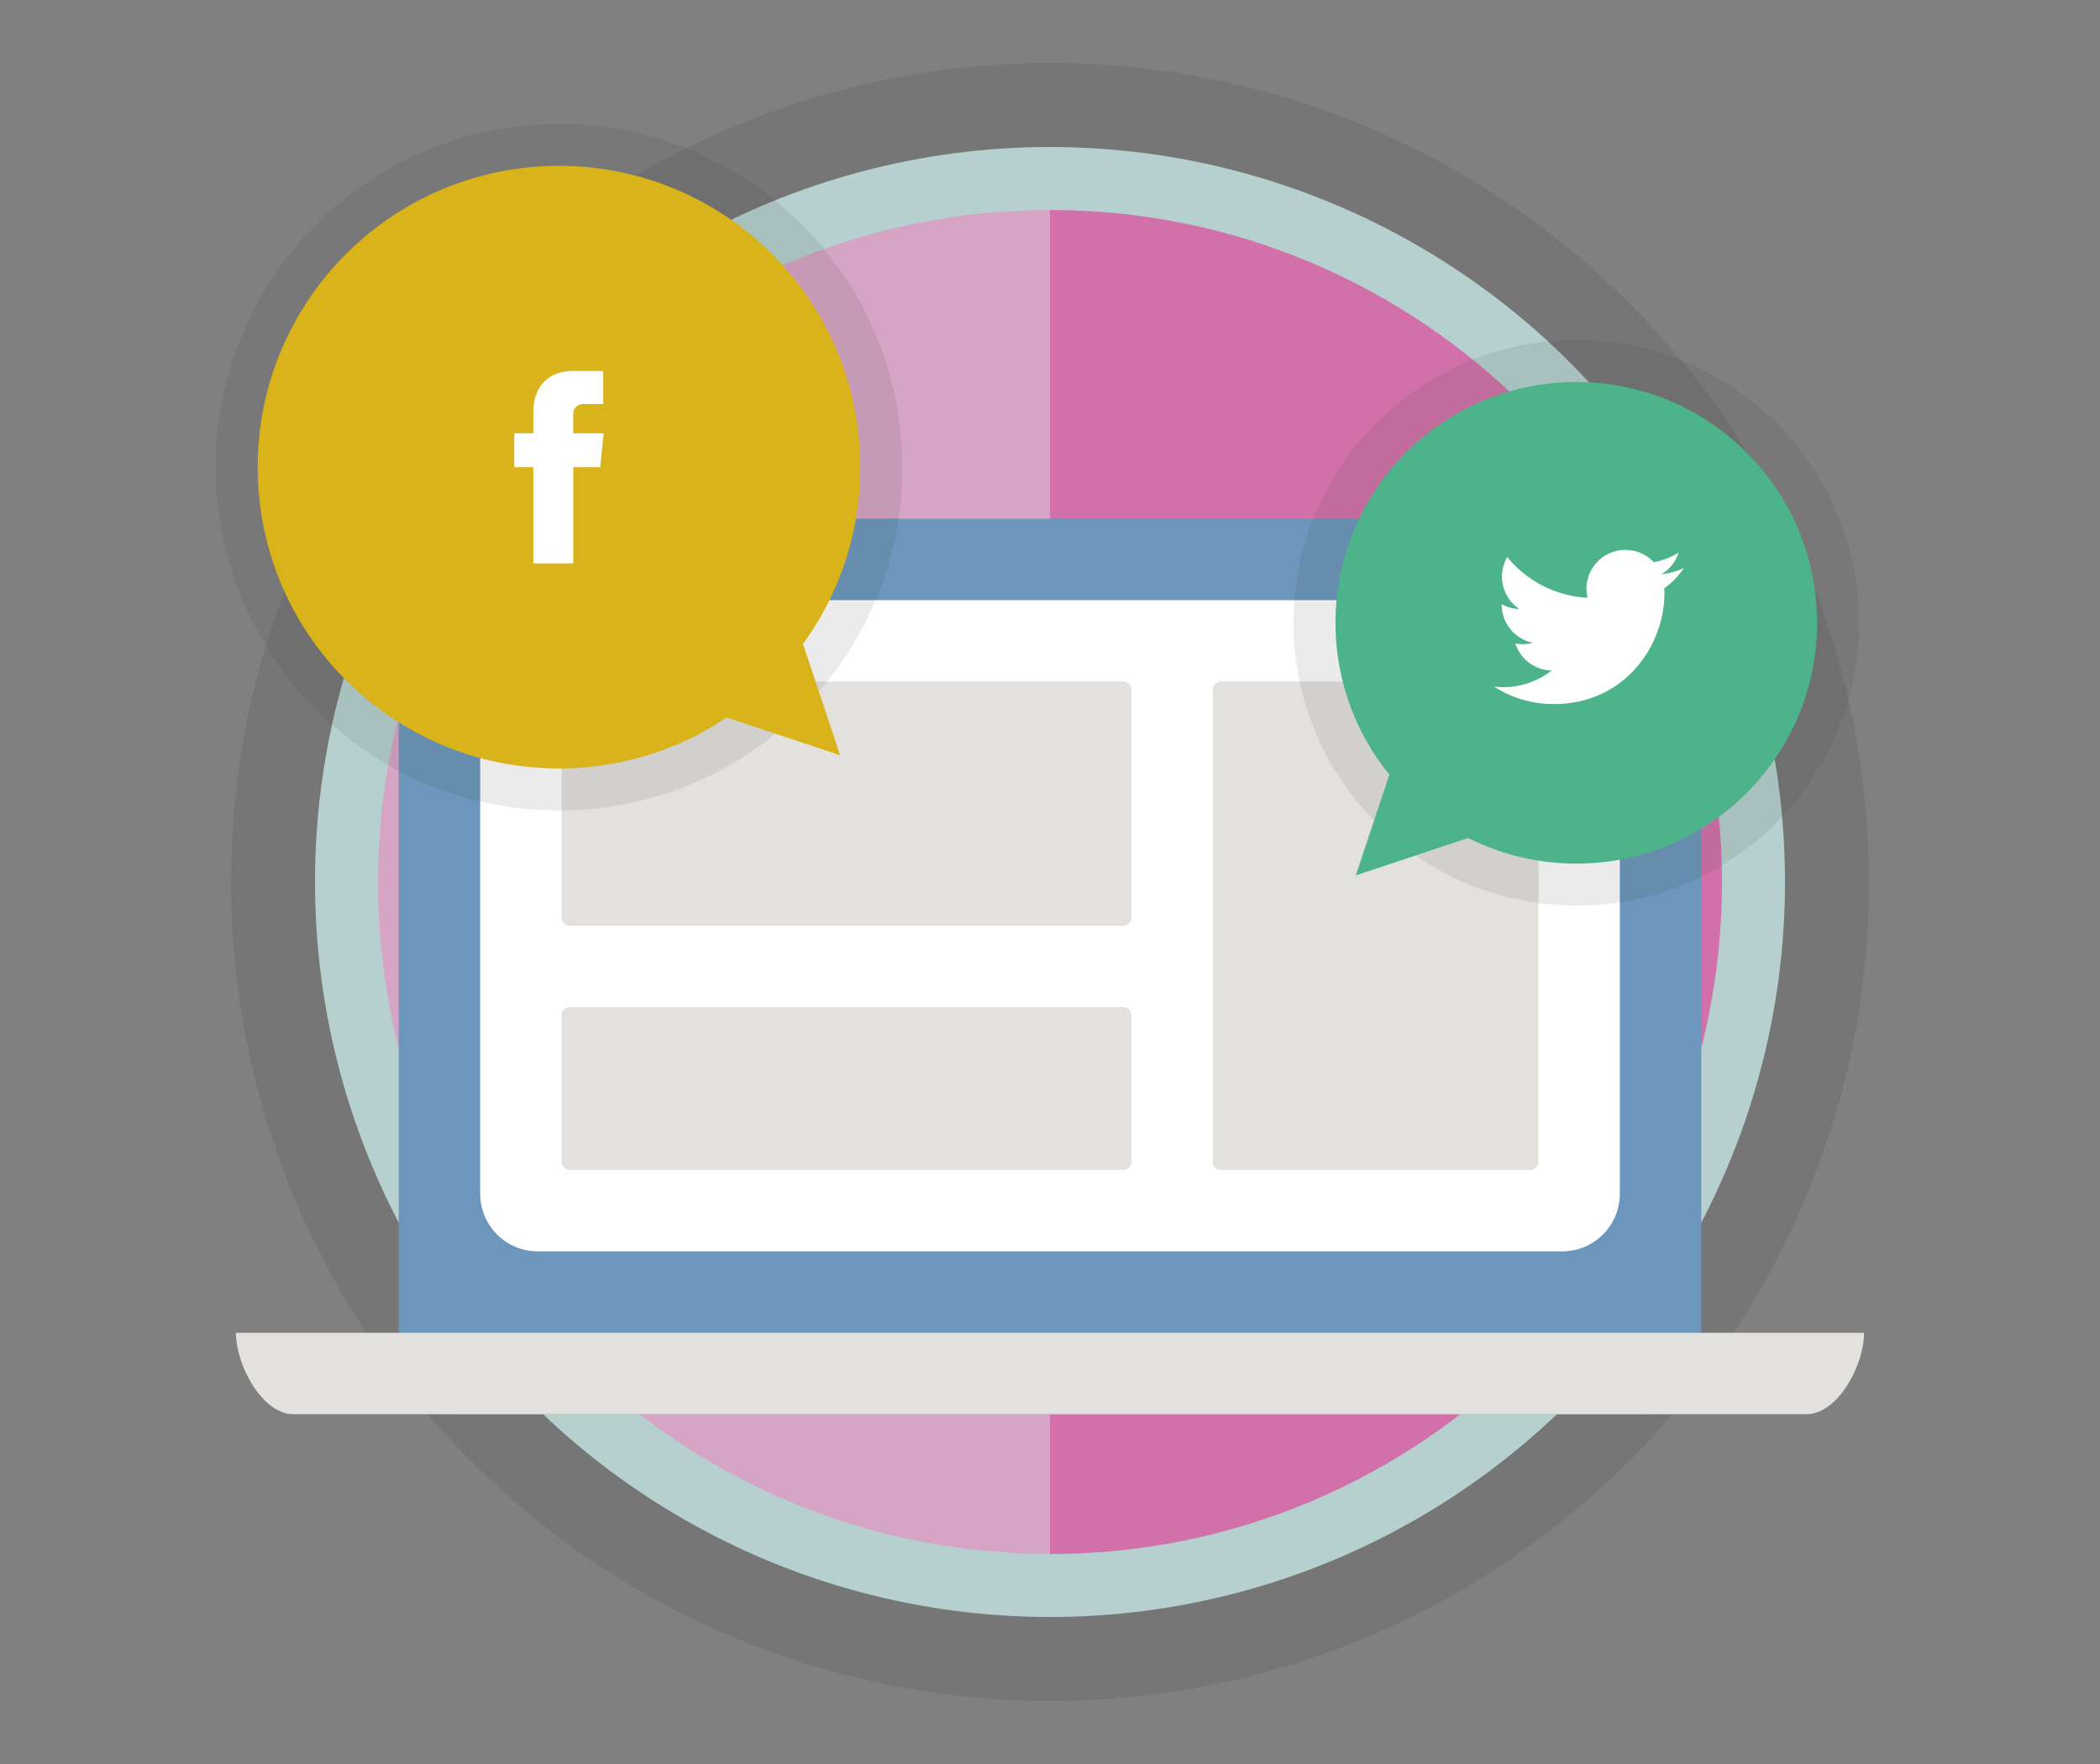 <svg xmlns="http://www.w3.org/2000/svg" width="500" height="420"><rect width="100%" height="100%" fill="#808080" stroke="none"/><circle fill="#64C1C8" cx="250" cy="210" r="160"/><circle opacity=".1" stroke="#1D1E1C" stroke-width="70" stroke-miterlimit="10" cx="250" cy="210" r="160" fill="none"/><circle stroke="#B5D0CE" stroke-width="30" stroke-miterlimit="10" cx="250" cy="210" r="160" fill="none"/><path fill="#D6A4C5" d="M90 210c0 88.365 71.634 160 160 160V50c-88.366 0-160 71.634-160 160z"/><path fill="#D271A9" d="M250 50v320c88.365 0 160-71.635 160-160 0-88.366-71.635-160-160-160z"/><path d="M158.187 326.277l-.273.094 31.588-8.463-.406.087-30.909 8.282z" fill="none"/><path fill="#6C96BB" d="M405.058 322.979c0 7.586-6.15 13.735-13.735 13.735H108.678c-7.586 0-13.735-6.15-13.735-13.735V137.246c0-7.586 6.15-13.735 13.735-13.735h282.645c7.586 0 13.735 6.15 13.735 13.735v185.733z"/><path fill="#fff" d="M385.676 284.215c0 7.586-6.15 13.735-13.735 13.735H128.06c-7.586 0-13.735-6.15-13.735-13.735V156.628c0-7.586 6.15-13.735 13.735-13.735h243.88c7.586 0 13.735 6.15 13.735 13.735v127.587z"/><path fill="#E3E1DD" d="M443.822 317.332c0 7.586-6.15 19.382-13.735 19.382H69.913c-7.586 0-13.735-11.796-13.735-19.382h387.644zm-174.44-98.849c0 1.07-.868 1.938-1.938 1.938H135.645a1.938 1.938 0 01-1.938-1.938v-54.27c0-1.07.868-1.938 1.938-1.938h131.799c1.07 0 1.938.868 1.938 1.938v54.27zm0 58.147c0 1.07-.868 1.938-1.938 1.938H135.645a1.938 1.938 0 01-1.938-1.938v-34.888c0-1.07.868-1.938 1.938-1.938h131.799c1.07 0 1.938.868 1.938 1.938v34.888zm96.911 0c0 1.07-.868 1.938-1.938 1.938h-73.652a1.938 1.938 0 01-1.938-1.938V164.213c0-1.07.868-1.938 1.938-1.938h73.652c1.07 0 1.938.868 1.938 1.938V276.63z"/><circle opacity=".1" stroke="#393939" stroke-width="20" stroke-miterlimit="10" cx="375.311" cy="148.288" r="57.333" fill="none"/><circle fill="#4CB38B" cx="375.311" cy="148.288" r="57.333"/><path fill="#fff" d="M400.893 135.281a18.384 18.384 0 01-5.317 1.456 9.297 9.297 0 004.073-5.127 18.461 18.461 0 01-5.889 2.249 9.25 9.25 0 00-6.761-2.925 9.269 9.269 0 00-9.024 11.381c-7.701-.392-14.531-4.077-19.101-9.687a9.197 9.197 0 00-1.259 4.665 9.281 9.281 0 004.122 7.71 9.235 9.235 0 01-4.196-1.162v.12c0 4.485 3.198 8.233 7.431 9.085a9.292 9.292 0 01-2.443.321 9.286 9.286 0 01-1.738-.164 9.28 9.28 0 008.654 6.437 18.598 18.598 0 01-11.507 3.964c-.746 0-1.489-.04-2.209-.132a26.182 26.182 0 0014.207 4.168c17.042 0 26.366-14.118 26.366-26.366 0-.405-.013-.802-.035-1.199a18.628 18.628 0 004.626-4.794z"/><path fill="#4CB38B" d="M336.947 166.003l28.285 28.285-42.427 14.142z"/><circle opacity=".1" stroke="#393939" stroke-width="20" stroke-miterlimit="10" cx="133.096" cy="111.227" r="71.741" fill="none"/><circle fill="#D8B31A" cx="133.096" cy="111.227" r="71.741"/><path fill="#fff" d="M142.909 111.24h-6.418v22.892h-9.516V111.24h-4.524v-8.083h4.524v-5.235c0-3.749 1.78-9.6 9.602-9.6l7.044.026v7.85h-5.116s-2.015.418-2.015 2.199v4.76h7.251l-.832 8.083z"/><path fill="#D8B31A" d="M187.344 141.777l-25.364 25.364 38.046 12.682z"/></svg>